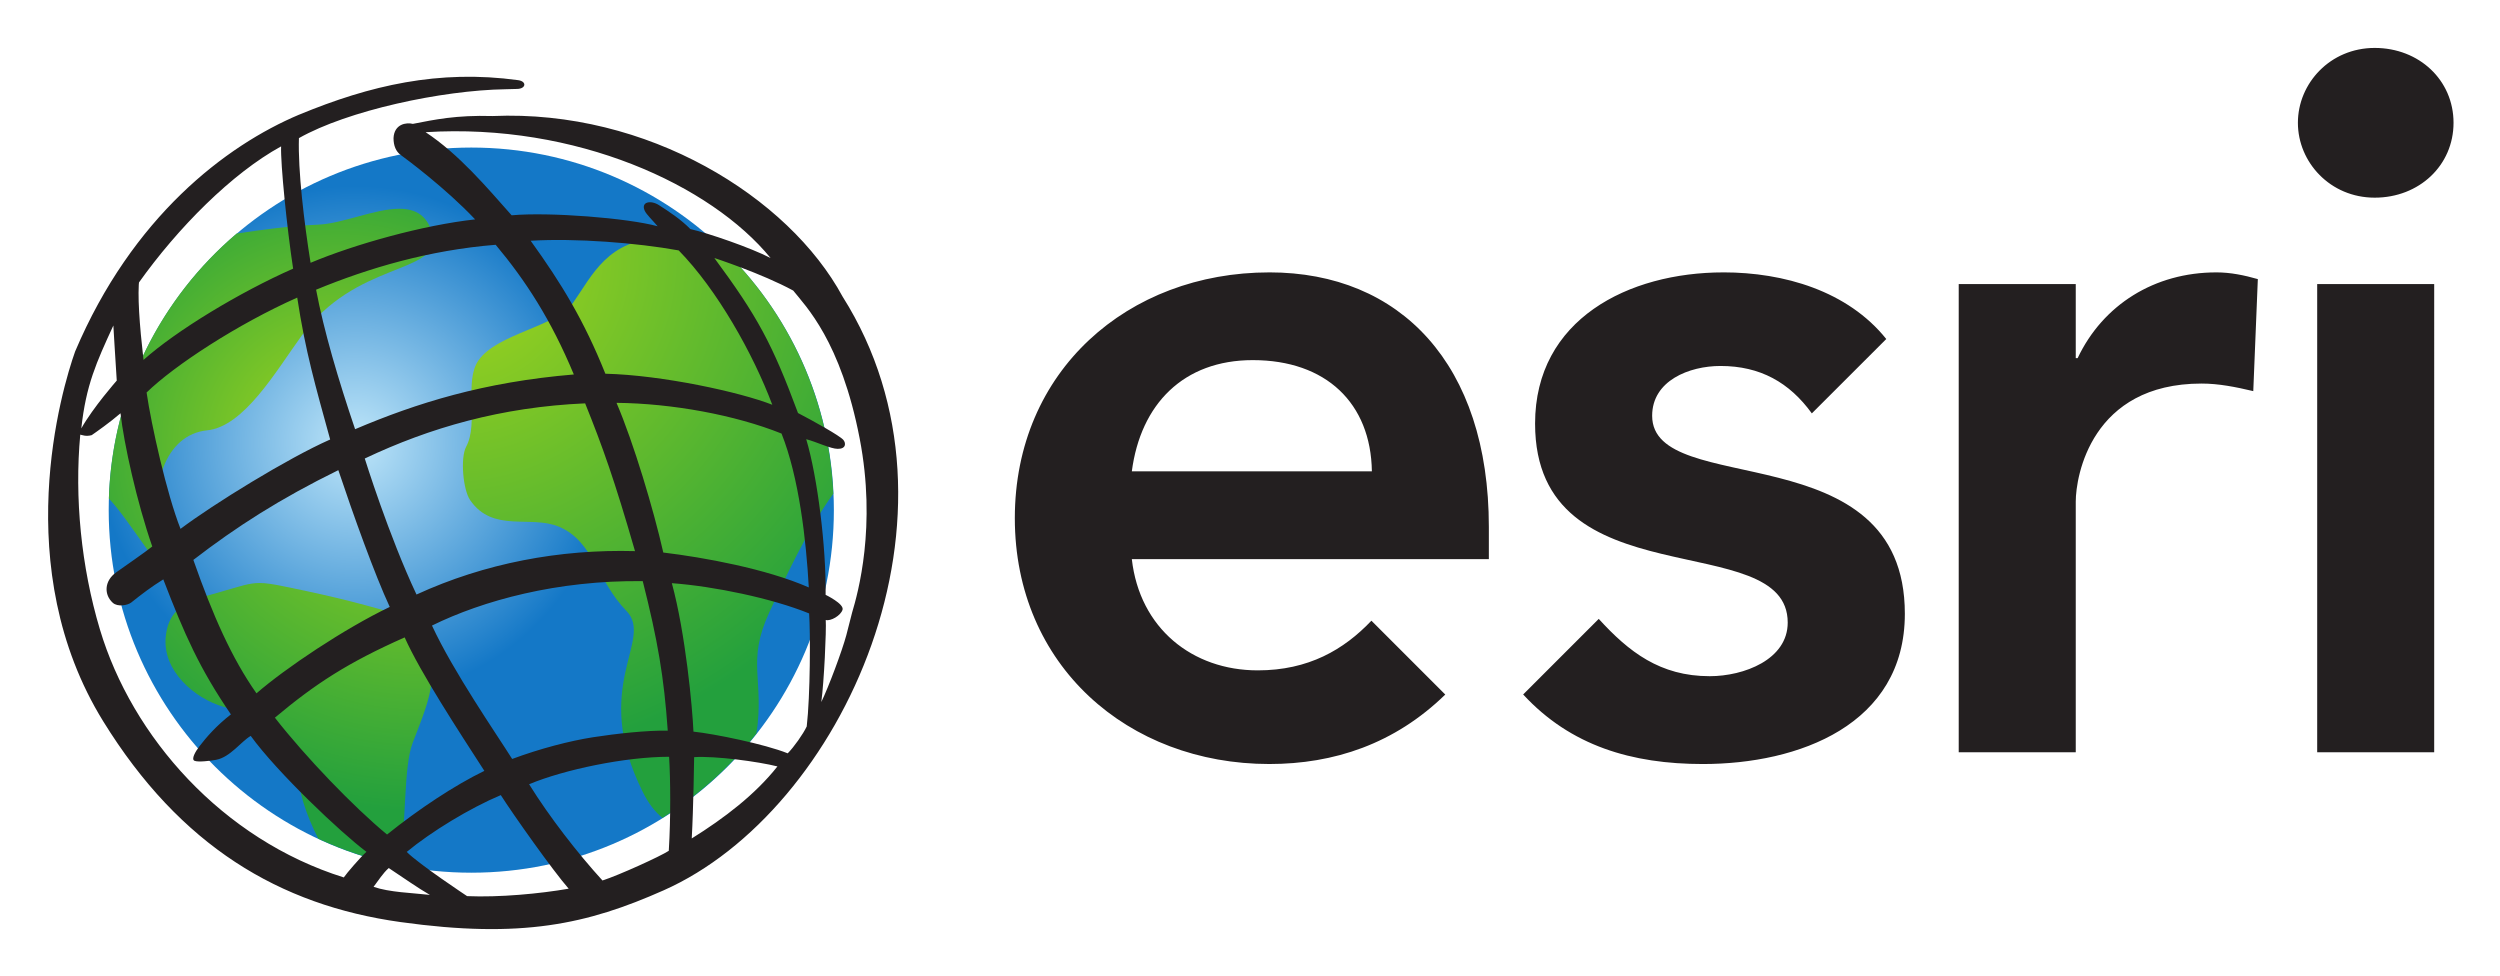 <svg xmlns="http://www.w3.org/2000/svg" role="img" viewBox="-2.09 -2.09 160.55 62.67"><title>ESRI (Adopter) logo</title><defs><radialGradient id="a" cx="0" cy="0" r="1" fx="0" fy="0" gradientTransform="translate(20.724 26.35) scale(16.513)" gradientUnits="userSpaceOnUse" spreadMethod="pad"><stop offset="0" stop-color="#bfe6f9"/><stop offset="1" stop-color="#1478c7"/></radialGradient><radialGradient id="b" cx="0" cy="0" r="1" fx="0" fy="0" gradientTransform="translate(131.126 151.54) scale(20.257)" gradientUnits="userSpaceOnUse" spreadMethod="pad"><stop offset="0" stop-color="#a6d71c"/><stop offset=".961" stop-color="#23a03d"/><stop offset="1" stop-color="#23a03d"/></radialGradient><radialGradient id="c" cx="0" cy="0" r="1" fx="0" fy="0" gradientTransform="translate(136.247 150.217) scale(25.746)" gradientUnits="userSpaceOnUse" spreadMethod="pad"><stop offset="0" stop-color="#a6d71c"/><stop offset=".961" stop-color="#23a03d"/><stop offset="1" stop-color="#23a03d"/></radialGradient><radialGradient id="d" cx="0" cy="0" r="1" fx="0" fy="0" gradientTransform="translate(138.134 139.23) scale(34.031)" gradientUnits="userSpaceOnUse" spreadMethod="pad"><stop offset="0" stop-color="#a6d71c"/><stop offset=".961" stop-color="#23a03d"/><stop offset="1" stop-color="#23a03d"/></radialGradient></defs><path fill="#231f20" d="M150.413.988c-2.858 0-4.932 2.272-4.932 4.807 0 2.535 2.074 4.809 4.932 4.809 2.855 0 5.063-2.071 5.063-4.809 0-2.736-2.208-4.807-5.063-4.807zM79.427 15.403c-9.079 0-16.345 6.324-16.345 15.784 0 9.458 7.266 15.788 16.345 15.788 4.143 0 8.043-1.289 11.298-4.461l-4.743-4.743c-1.77 1.863-4.04 3.19-7.299 3.19-4.2 0-7.584-2.7-8.087-7.143H93.524v-2.065c0-10.466-5.696-16.351-14.097-16.351zm29.159 0c-6.078 0-12.093 3.004-12.093 9.71 0 11.466 16.224 6.577 16.224 12.778 0 2.38-2.817 3.444-5.01 3.444-3.185 0-5.188-1.556-7.126-3.68l-4.854 4.854c3.048 3.304 6.988 4.467 11.542 4.467 6.135 0 12.97-2.507 12.97-9.649 0-11.717-16.228-7.33-16.228-12.716 0-2.256 2.381-3.198 4.389-3.198 2.55 0 4.427 1.058 5.866 3.045l4.78-4.776c-2.475-3.09-6.577-4.28-10.46-4.28zm31.651 0c-3.95 0-7.272 2.066-8.901 5.506h-.121v-4.756h-7.516v30.069h7.516V30.121c0-1.628.999-7.579 8.081-7.579 1.09 0 2.176.215 3.319.486l.293-7.194c-.869-.246-1.74-.432-2.67-.432zm6.483.75v30.069h7.514V16.153h-7.514zM78.365 21.037c4.698 0 7.581 2.76 7.647 7.143H70.596c.565-4.323 3.323-7.143 7.768-7.143z"/><path fill="url(#a)" d="M4.891 30.669c0 12.86 10.428 23.286 23.284 23.286 12.86 0 23.286-10.426 23.286-23.286 0-12.857-10.426-23.283-23.286-23.283-12.856 0-23.284 10.426-23.284 23.283"/><path fill="url(#b)" d="M129.668 137.309c-1.795.074-3.514.314-5.229.569-4.856 4.124-7.995 10.199-8.206 17.017 1.373 1.448 3.185 4.715 5.275 6.605.276-.122.576-.228.897-.325-1.026-1.191-2.46-2.771-2.676-3.499-1.056-3.561.168-6.896 2.81-7.159 2.37-.239 4.402-3.764 6.072-6.075 3.436-4.755 8.717-3.961 8.451-6.341-.304-1.39-1.127-1.814-2.175-1.814-1.576-.002-3.655.96-5.22 1.021" transform="translate(-111.332 -124.97) scale(1)"/><path fill="url(#c)" d="M123.403 160.892c-.344.099-.677.189-.998.284-.286.077-.51.19-.897.325-.854.381-1.472.965-1.617 2.214-.26 2.261 1.891 4.037 3.703 4.556 2.301.659 2.494-.111 3.7 1.519.843 1.14 1.005 3.254 1.436 4.645.24.777.566 1.551.956 2.308 1.644.765 3.388 1.347 5.211 1.711.453-2.68.249-6.301.846-7.865 1.231-3.203 1.924-4.615.266-7.92-3.659-1.034-4.768-1.361-8.454-2.116-.75-.155-1.219-.233-1.641-.233-.655 0-1.195.189-2.511.573" transform="translate(-111.332 -124.97) scale(1)"/><path fill="url(#d)" d="M146.044 142.329c-1.077 1.54-4.861 1.962-6.075 3.696-.945 1.354.033 4.013-.791 5.546-.38.708-.205 2.76.258 3.429 1.458 2.12 3.879.941 5.7 1.705 2.221.927 2.476 3.505 4.32 5.391 1.846 1.887-2.356 4.798 1.074 11.662.366.738.794 1.278 1.251 1.646 2.32-1.442 4.361-3.281 6.041-5.424.52-3.466-.651-4.576.814-7.75.901-1.958 2.45-5.346 4.119-7.644-.284-6.43-3.171-12.181-7.636-16.224-.419.116-.951.136-1.679.004-.625-.114-1.186-.165-1.696-.165-3.445 0-4.47 2.371-5.699 4.126" transform="translate(-111.332 -124.97) scale(1)"/><path fill="#231f20" d="M25.516 55.38c-.771-.443-1.739-1.128-2.641-1.725-.374.331-.676.818-.975 1.208 1.034.354 2.429.384 3.617.518m-4.073-2.766c-1.651-1.231-5.739-5.108-7.433-7.446-.623.366-1.316 1.364-2.218 1.536-.355.065-1.151.164-1.388.065-.235-.098.054-.595.309-.928.441-.576 1.084-1.324 2.025-2.053-2.015-2.953-2.971-5.11-4.342-8.671-.793.494-1.368.935-2.058 1.485-.233.183-.873.299-1.183.02-.564-.506-.573-1.395.219-1.959.326-.234 1.936-1.345 2.313-1.659-.991-2.855-1.82-6.609-2.039-8.554-.66.574-1.589 1.226-1.85 1.404-.375.106-.626-.014-.734-.033-.376 4.039.058 8.486 1.259 12.501 2.064 6.903 7.853 13.487 15.665 15.936.183-.273 1.08-1.311 1.454-1.646M5.408 22.353c-.099-1.494-.218-3.539-.218-3.539-1.098 2.385-1.754 3.824-2.059 6.609.768-1.36 2.276-3.07 2.276-3.07M17.13 5.271c4.538-1.879 8.954-2.91 14.055-2.213.566.077.519.559-.083.564l-.72.019c-4.108.064-10.148 1.369-13.275 3.139-.065 2.084.33 5.397.748 8.007 2.84-1.194 7.232-2.421 10.567-2.788-1.894-2.011-4.469-3.915-4.777-4.137-.309-.22-.463-.596-.463-1.083.044-.909.824-1.021 1.243-.914 1.388-.271 2.768-.571 5.118-.503 9.936-.434 19.014 5.187 22.478 11.595 8.777 13.88.004 33.03-11.49 38.129-4.914 2.183-9.129 3.123-16.9 2.039-7.784-1.086-14.149-4.892-19.091-12.891-6.089-9.858-2.661-21.343-1.806-23.751 3.667-8.644 9.675-13.225 14.396-15.214M6.86 15.774c-.134 1.04.005 2.959.266 5.25 2.113-1.89 6.195-4.355 9.608-5.862-.395-2.6-.815-6.748-.771-7.852-3.156 1.731-6.621 5.213-9.159 8.782m.52 7.023c.299 2.06 1.288 6.504 2.179 8.758 2.114-1.591 6.901-4.544 9.61-5.739-.948-3.452-1.585-5.63-2.115-9.113-3.829 1.703-7.878 4.349-9.673 6.094M10.327 33.868c1.255 3.58 2.469 6.313 4.054 8.568 1.853-1.613 5.653-4.158 8.559-5.549-.958-2.058-2.339-5.904-3.302-8.784-3.743 1.838-6.538 3.629-9.312 5.765m5.238 10.132c1.97 2.526 5.055 5.733 7.202 7.504 2.031-1.633 4.334-3.159 6.249-4.089-1.653-2.561-4.094-6.283-5.117-8.571-3.665 1.625-5.747 2.986-8.334 5.155m8.466 8.621c.781.79 3.878 2.84 3.878 2.84 2.061.089 4.663-.154 6.522-.478-1.025-1.17-3.583-4.792-4.359-6.01-1.981.831-4.489 2.36-6.04 3.648M36.601 54.455c1.044-.335 3.704-1.543 4.258-1.906.131-2.145.11-4.58.021-6.039-2.796 0-6.734.819-8.991 1.764 1.309 2.108 3.115 4.43 4.712 6.182m5.733-2.701c2.099-1.31 4.072-2.815 5.503-4.625-1.231-.31-3.984-.684-5.349-.596 0 0-.044 3.273-.154 5.222m6.163-5.467c.396-.396.99-1.236 1.221-1.726.231-1.989.239-6.068.154-7.258-2.399-.974-6.107-1.744-8.816-1.943.88 3.232 1.321 7.986 1.388 9.534 1.299.133 4.578.798 6.053 1.393m3.522-9.224c-.109.376-.771.755-1.08.66.046.669-.109 3.989-.285 5.27.461-.946 1.341-3.298 1.606-4.292l.374-1.46c.371-1.241 1.574-5.53.484-11.172-1.208-6.268-3.477-8.506-4.269-9.501-2.015-1.095-5.063-2.09-5.063-2.09 2.763 3.74 3.719 5.5 5.372 9.955.959.498 2.696 1.461 2.913 1.726.175.208.178.583-.368.574-.455-.004-1.335-.438-2.018-.62.726 2.428 1.288 6.958 1.246 9.995 0 0 1.198.58 1.088.955m-4.622-22.584c-3.832-4.692-12.502-8.682-22.155-8.082 2.156 1.423 3.953 3.57 5.525 5.338 2.41-.221 7.473.178 9.376.704-.324-.383-.721-.763-.825-.989-.27-.58.38-.705.901-.373.661.421 1.423.926 2.028 1.543 1.119.251 3.873 1.195 5.15 1.859m2.454 21.155c-.166-3.026-.629-7.068-1.75-9.882-2.973-1.193-7.033-1.939-10.598-1.973 1.1 2.565 2.379 6.854 3.004 9.613 2.575.309 6.603 1.038 9.344 2.241m-8.354-21.643c-2.685-.486-6.602-.796-9.508-.621 1.981 2.745 3.434 5.134 4.798 8.539 3.677.091 8.672 1.189 10.72 1.994-1.221-3.259-3.544-7.397-6.009-9.912m-16.839 22.099c4.38-2.013 9.191-2.919 14.032-2.788-1.321-4.578-2.079-6.703-3.203-9.489-5.38.234-9.971 1.56-14.152 3.542 0 0 1.54 4.953 3.323 8.736m14.529-.861c-5.482-.066-10.266 1.245-13.536 2.853 1.385 2.986 4.125 6.938 5.15 8.567 1.781-.663 3.698-1.161 5.183-1.394 1.486-.231 3.467-.449 4.809-.425-.243-3.475-.65-5.819-1.606-9.601m-18.473-9.758c3.963-1.683 8.257-3.029 14.047-3.515-1.475-3.539-3.103-6.038-5.019-8.328-4.268.343-8.164 1.493-11.533 2.885.495 2.623 1.431 5.795 2.505 8.958"/></svg>